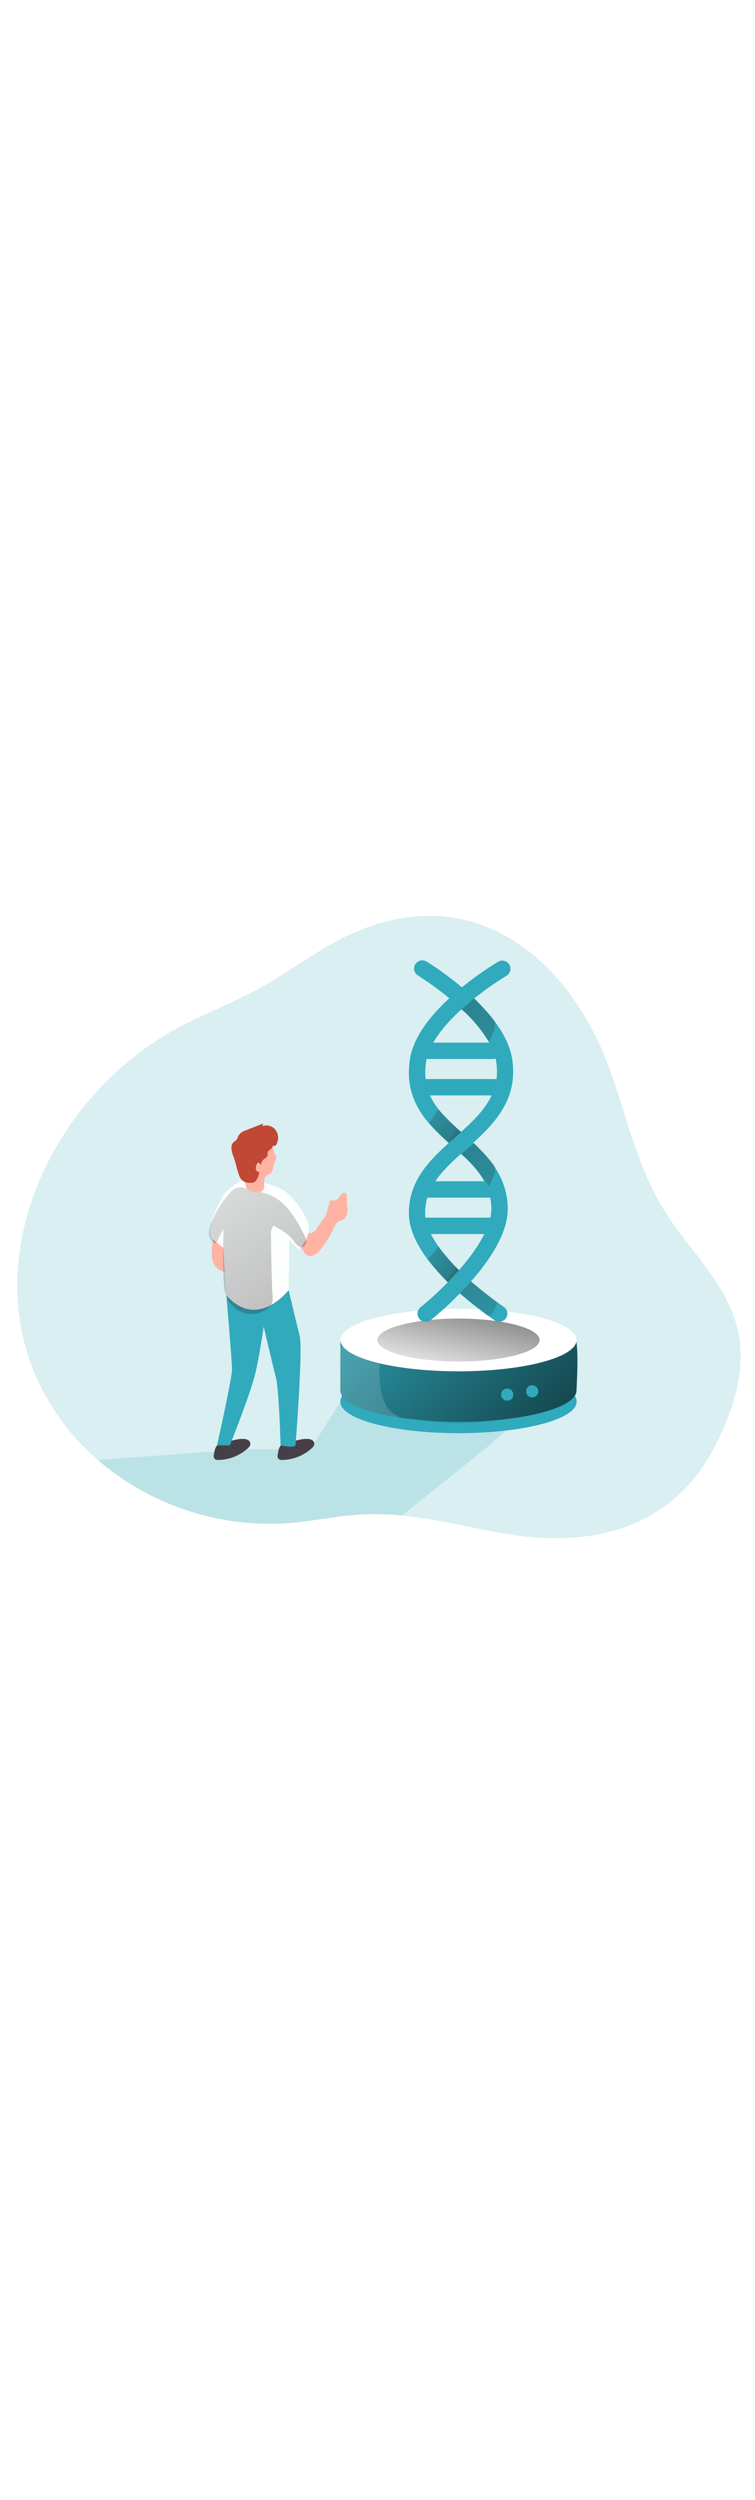 <svg xmlns="http://www.w3.org/2000/svg" xmlns:xlink="http://www.w3.org/1999/xlink" id="_0488_dna" viewBox="0 0 500 500" data-imageid="dna-37" class="illustrations_image" style="width: 151px;"><defs><style>.cls-1_dna-37{opacity:.15;}.cls-1_dna-37,.cls-2_dna-37,.cls-3_dna-37,.cls-4_dna-37,.cls-5_dna-37,.cls-6_dna-37,.cls-7_dna-37,.cls-8_dna-37,.cls-9_dna-37,.cls-10_dna-37,.cls-11_dna-37,.cls-12_dna-37,.cls-13_dna-37,.cls-14_dna-37,.cls-15_dna-37,.cls-16_dna-37,.cls-17_dna-37,.cls-18_dna-37,.cls-19_dna-37{stroke-width:0px;}.cls-1_dna-37,.cls-3_dna-37{isolation:isolate;}.cls-1_dna-37,.cls-17_dna-37{fill:#fff;}.cls-2_dna-37{fill:url(#linear-gradient);}.cls-3_dna-37{opacity:.18;}.cls-3_dna-37,.cls-19_dna-37{fill:#68e1fd;}.cls-4_dna-37{fill:url(#linear-gradient-11-dna-37);}.cls-5_dna-37{fill:url(#linear-gradient-10-dna-37);}.cls-6_dna-37{fill:url(#linear-gradient-4-dna-37);}.cls-7_dna-37{fill:url(#linear-gradient-2-dna-37);}.cls-8_dna-37{fill:url(#linear-gradient-3-dna-37);}.cls-9_dna-37{fill:url(#linear-gradient-8-dna-37);}.cls-10_dna-37{fill:url(#linear-gradient-9-dna-37);}.cls-11_dna-37{fill:url(#linear-gradient-7-dna-37);}.cls-12_dna-37{fill:url(#linear-gradient-5-dna-37);}.cls-13_dna-37{fill:url(#linear-gradient-6-dna-37);}.cls-14_dna-37{fill:#473f47;}.cls-15_dna-37{fill:#c14834;}.cls-16_dna-37{fill:#fdffff;}.cls-18_dna-37{fill:#ffb4a3;}</style><linearGradient id="linear-gradient-dna-37" x1="629.44" y1="2133.71" x2="702.09" y2="1772.63" gradientTransform="translate(-495.57 2318.17) scale(1 -1)" gradientUnits="userSpaceOnUse"><stop offset="0" stop-color="#231f20"></stop><stop offset=".13" stop-color="#231f20" stop-opacity=".69"></stop><stop offset=".25" stop-color="#231f20" stop-opacity=".32"></stop><stop offset="1" stop-color="#231f20" stop-opacity="0"></stop></linearGradient><linearGradient id="linear-gradient-2-dna-37" x1="745.1" y1="1944.14" x2="575.83" y2="2205.68" xlink:href="#linear-gradient-dna-37"></linearGradient><linearGradient id="linear-gradient-3-dna-37" x1="817.59" y1="34.24" x2="792.11" y2="149.74" gradientTransform="translate(-495.57 233.02)" gradientUnits="userSpaceOnUse"><stop offset="0" stop-color="#000"></stop><stop offset="1" stop-color="#000" stop-opacity="0"></stop></linearGradient><linearGradient id="linear-gradient-4-dna-37" y1="33.77" x2="792.11" y2="149.27" xlink:href="#linear-gradient-3-dna-37"></linearGradient><linearGradient id="linear-gradient-5-dna-37" x1="946.17" y1="1853.25" x2="721.75" y2="2063.56" gradientTransform="translate(-495.57 2318.17) scale(1 -1)" xlink:href="#linear-gradient-3-dna-37"></linearGradient><linearGradient id="linear-gradient-6-dna-37" x1="817.59" y1="-6.73" x2="792.11" y2="108.76" xlink:href="#linear-gradient-3-dna-37"></linearGradient><linearGradient id="linear-gradient-7-dna-37" x1="755.63" y1="2255.52" x2="895.84" y2="2171.97" xlink:href="#linear-gradient-dna-37"></linearGradient><linearGradient id="linear-gradient-8-dna-37" x1="807.07" y1="2136.05" x2="761.55" y2="2172.39" xlink:href="#linear-gradient-dna-37"></linearGradient><linearGradient id="linear-gradient-9-dna-37" x1="755.63" y1="2159.82" x2="895.84" y2="2076.26" xlink:href="#linear-gradient-dna-37"></linearGradient><linearGradient id="linear-gradient-10-dna-37" x1="-5300.18" y1="-3852.52" x2="-5165.04" y2="-3933.03" gradientTransform="translate(-3681.17 5435.15) rotate(91.15)" xlink:href="#linear-gradient-dna-37"></linearGradient><linearGradient id="linear-gradient-11-dna-37" x1="805.94" y1="2045.24" x2="761.34" y2="2080.85" xlink:href="#linear-gradient-dna-37"></linearGradient></defs><g id="background_dna-37"><path class="cls-3_dna-37 targetColor" d="M472.87,381.1c-27.99,53.36-80.7,66.36-137.13,56.94-23.2-3.88-46.26-9.89-69.57-12.21-8.32-.88-16.69-1.15-25.05-.8-16.7.77-33.14,4.46-49.79,5.79-46.05,3.34-91.56-11.68-126.57-41.79-10.97-9.47-20.57-20.4-28.55-32.49-58.56-89.3-5.92-206.65,81.71-253.72,17.13-9.2,35.27-16.01,52.35-25.33,22.9-12.5,43.82-29.45,67.78-39.19,81.28-33.05,142.88,24,167.46,96.84,10.21,30.27,17.92,62.11,34.51,88.82,17.02,27.4,43.41,49.79,49.27,82.41,4.48,24.99-4.24,51.51-16.4,74.73Z" style="fill: rgb(48, 170, 188);"></path><path class="cls-3_dna-37 targetColor" d="M357.31,350.12l-34.32,30.08-56.83,45.63c-8.32-.88-16.69-1.15-25.05-.8-16.7.77-33.14,4.46-49.79,5.79-46.05,3.34-91.56-11.68-126.57-41.79l98.67-7.13h42.23l19.78-31.24,131.87-.54Z" style="fill: rgb(48, 170, 188);"></path></g><g id="character_dna-37"><path class="cls-14_dna-37" d="M141.65,385.45c-.27.88-.17,1.83.28,2.63.71.68,1.67,1.03,2.65.95,6.92-.12,13.58-2.64,18.85-7.13,1.29-1.03,2.63-2.43,2.35-4.05-.22-1-.92-1.82-1.87-2.2-.93-.38-1.93-.57-2.93-.56-4.98-.09-9.33,1.98-14.05,2.87-4.03.69-4.57,3.45-5.28,7.48Z"></path><path class="cls-14_dna-37" d="M183.95,385.45c-.27.88-.17,1.84.3,2.63.7.69,1.66,1.03,2.63.95,6.93-.12,13.6-2.64,18.87-7.13,1.29-1.03,2.65-2.43,2.37-4.05-.22-1-.92-1.82-1.87-2.2-.92-.38-1.91-.57-2.91-.56-4.98-.09-9.33,1.98-14.07,2.87-4.24.69-4.7,3.45-5.32,7.48Z"></path><path class="cls-19_dna-37 targetColor" d="M195.69,379.32c-.56.84-2.28.99-4.14.88h-.13c-1.89-.15-3.76-.44-5.6-.88,0,0-1.01-36.62-3.02-44.42-2.02-7.8-8.17-34.26-8.17-34.26,0,0-.47,3.3-1.23,8.14-.97,6.1-2.44,14.67-4.11,22.06-2.95,13.21-17.08,48.52-17.08,48.52h-8.47s9.91-44.42,9.91-50.18-3.73-49.18-3.73-49.18l7.47-.6,33.8-2.71s5,21.28,7.26,30.1c2.26,8.83-2.74,72.52-2.74,72.52Z" style="fill: rgb(48, 170, 188);"></path><path class="cls-2_dna-37" d="M191.55,380.2h-.13c-1.89-.15-3.76-.44-5.6-.88,0,0-1.01-36.62-3.02-44.42-2.02-7.8-8.17-34.26-8.17-34.26l-8.85,1.87-1.53,2.16s-3.32,14.78-5.02,26.41c-1.55,10.54-8.68,42.51-9.98,48.28h-5.6s9.91-44.42,9.91-50.18-3.73-49.18-3.73-49.18l7.47-.6,24.07,5.95s-.49,4.31,6.55,23.68c7.04,19.37,3.64,71.16,3.64,71.16Z"></path><path class="cls-18_dna-37" d="M203.16,237.99c1.11.96,2.71,1.11,3.98.37,1.13-.76,2.09-1.75,2.8-2.91l3.34-4.76c1.4-1.79,2.53-3.78,3.34-5.9.43-2.37,1.05-4.7,1.87-6.96.13-.31.36-.56.65-.73.52-.24,1.1,0,1.66.17,1.18.09,2.33-.41,3.06-1.34.78-.88,1.34-1.87,2.15-2.78s1.87-1.38,2.84-.82.9,2.24.78,3.51c-.04,2.12.11,4.23.45,6.33.26,2.99-.21,6.33-3.17,7.84-1.01.39-1.99.84-2.95,1.34-1.5,1.24-2.61,2.88-3.23,4.72-2.21,4.86-5.03,9.41-8.4,13.55-1.75,2.16-3.99,4.37-6.77,4.4-3.42,0-5.26-4.2-6.61-6.76-.34-.57-.57-1.21-.65-1.87-.02-.64.11-1.28.39-1.87,1.14-2.11,2.66-3.98,4.48-5.54Z"></path><path class="cls-18_dna-37" d="M142.21,237.99c-1.59,5.36-2.22,10.96-1.87,16.54.65,9.33,10.06,10.43,10.06,10.43l1.87-23.78-10.06-3.19Z"></path><path class="cls-16_dna-37" d="M174.96,205.46s11.76,3.36,14.8,6.51,1.29,64.68,1.29,64.68c0,0-20.53,26.71-41.21,3.3,0,0-4.59-62.82-1.87-66.38s12.19-14.61,26.99-8.12Z"></path><path class="cls-16_dna-37" d="M148.05,213.58s-7.88,13.98-8.38,20.1c-.38,2.7-.38,5.44,0,8.14l8.38,6.87v-35.1Z"></path><path class="cls-16_dna-37" d="M189.76,211.98s9.67,8.21,13.74,18.66c4.07,10.45-5.84,19.07-5.84,19.07,0,0-17.19-17.04-14.82-26.44,2.37-9.41,4.39-11.12,6.92-11.29Z"></path><path class="cls-7_dna-37" d="M179.48,240.66c-.26-2.4.28-4.82,1.53-6.89,4.87,2.63,9.91,5.41,13.19,9.85,1.64,2.22,3.73,5.19,6.35,4.31,1.52-.67,2.44-2.24,2.28-3.9-.19-1.62-.74-3.17-1.6-4.55-5.23-10.02-11.2-20.72-21.41-25.44-2.91-1.22-5.93-2.18-9.01-2.86l-8.62-2.18c-1.53-.51-3.15-.66-4.74-.45-1.88.56-3.55,1.68-4.78,3.21-5.11,5.52-9.22,11.88-12.15,18.81-1.35,2.6-2.07,5.47-2.11,8.4,0,2.97,1.77,5.65,4.5,6.83l5.15-9.89c-.44,10.7-.44,21.39,0,32.08.24,5.37.63,10.95,3.34,15.62,3.2,5.38,8.99,8.7,15.25,8.73,4.63,0,9.06-1.88,12.28-5.21,2.58-3.12,1.51-6.57,1.33-10.4-.43-11.94-.69-24.07-.77-36.09Z"></path><path class="cls-18_dna-37" d="M181.77,192.03c-.99,2.43-.6,5.6-2.59,7.26-.97.8-2.35,1.08-3.23,2-2.28,2.41.35,7.07-2,9.33-.64.57-1.43.94-2.28,1.06-2.19.45-4.47.11-6.44-.95-.74-.35-1.38-.89-1.87-1.55-.4-.72-.65-1.51-.73-2.33-.62-3.43-1.25-6.87-1.74-10.32-.66-3.24-.66-6.58,0-9.82,1.03-3.82,3.79-6.93,7.47-8.4,3.34-1.31,8.94-1.18,11.2,2.18.78,1.45,1.41,2.97,1.87,4.55.61,1.1,1.09,2.28,1.44,3.49-.04,1.24-.42,2.45-1.1,3.49Z"></path><path class="cls-15_dna-37" d="M183.95,177.62c-.16.82-.45,1.61-.84,2.35-.17.4-.46.75-.82.99-.38.24-.89.16-1.18-.19-.82,1.42-1.94,2.64-3.28,3.58-.23.17-.43.39-.56.65-.3.65,0,1.42,0,2.13-.15,1.34-1.66,1.98-2.67,2.87-1.01.88-1.61,2.15-1.64,3.49-.77,0-.93-1.38-1.7-1.42-.43,0-.75.37-.95.75-.69,1-1.01,2.21-.91,3.42.13,1.23,1.15,2.17,2.39,2.2-.3,1.63-.86,3.21-1.64,4.67-.35.76-.9,1.4-1.59,1.87-.68.31-1.42.47-2.16.47-1.42.16-2.85.01-4.2-.45-1.43-.64-2.59-1.74-3.3-3.14-1.06-2.4-1.86-4.9-2.39-7.47-.65-2.6-1.45-5.15-2.41-7.65-.51-1.42-.8-2.91-.86-4.42-.05-1.52.59-2.99,1.74-3.99.48-.31.94-.65,1.38-1.03.47-.54.83-1.18,1.05-1.87.49-1.23,1.28-2.32,2.3-3.17.9-.63,1.88-1.12,2.91-1.47l11.61-4.54c-.26.51-.35,1.09-.26,1.66,3.18-1.09,6.7.04,8.66,2.76,1.4,2.02,1.89,4.54,1.34,6.94Z"></path></g><g id="dna_dna-37"><ellipse class="cls-19_dna-37 targetColor" cx="303.64" cy="350.58" rx="78.2" ry="20.72" style="fill: rgb(48, 170, 188);"></ellipse><ellipse class="cls-8_dna-37" cx="303.64" cy="350.58" rx="53.69" ry="14.22"></ellipse><ellipse class="cls-19_dna-37 targetColor" cx="303.64" cy="350.12" rx="78.2" ry="20.72" style="fill: rgb(48, 170, 188);"></ellipse><ellipse class="cls-6_dna-37" cx="303.64" cy="350.12" rx="53.69" ry="14.22"></ellipse><path class="cls-19_dna-37 targetColor" d="M381.78,343.01c0,11.38-34.97,20.72-78.16,20.72s-78.2-9.33-78.2-20.77v-33.35c13.06-6.68,47.91,12.69,78.2,12.69,32.34,0,64.55-22.99,76.42-15.56,3.96,2.5,1.74,33.42,1.74,36.28Z" style="fill: rgb(48, 170, 188);"></path><path class="cls-12_dna-37" d="M381.78,343.01c-.06,1.6-.66,3.13-1.72,4.33-7.47,9.33-38.86,16.4-76.52,16.4-13.47.06-26.92-.93-40.24-2.97-16.44-2.59-28.93-6.77-34.6-11.74-1.69-1.27-2.86-3.11-3.27-5.19-.06-.26-.09-.52-.09-.78v-33.46c13.06-6.7,47.91,12.67,78.2,12.67,32.34,0,64.57-22.99,76.52-15.56,3.94,2.52,1.72,33.44,1.72,36.3Z"></path><ellipse class="cls-17_dna-37" cx="303.64" cy="309.62" rx="78.2" ry="20.72"></ellipse><ellipse class="cls-13_dna-37" cx="303.64" cy="309.62" rx="53.69" ry="14.22"></ellipse><path class="cls-1_dna-37" d="M264.45,360.36l-1.06.41c-16.44-2.59-28.93-6.77-34.6-11.74-1.69-1.27-2.86-3.11-3.27-5.19-.06-.26-.09-.52-.09-.78v-29.73l26.13,11.74s-2,17.73,4.54,28.35c1.87,3.23,4.84,5.69,8.36,6.94Z"></path><path class="cls-19_dna-37 targetColor" d="M281.9,297.54c-2.99,0-5.42-2.41-5.42-5.4,0-1.65.75-3.22,2.04-4.25,13.23-10.54,47.46-42.92,46.88-65.79-.45-18.35-12.67-29.26-25.74-40.83-15.28-13.57-32.58-28.96-28.18-57.59,2.18-14.13,12.82-29.37,31.63-45.31,8.47-7.17,17.5-13.65,26.99-19.41,2.64-1.41,5.92-.41,7.32,2.23,1.33,2.49.52,5.58-1.85,7.1-8.98,5.49-17.52,11.64-25.57,18.42-16.44,13.98-26.13,27.32-27.81,38.61-3.51,22.79,9.56,34.4,24.67,47.83,13.49,12,28.8,25.62,29.38,48.65.35,14.15-8.25,31.07-25.57,50.39-7.85,8.71-16.34,16.82-25.4,24.26-.97.74-2.16,1.12-3.38,1.08Z" style="fill: rgb(48, 170, 188);"></path><path class="cls-19_dna-37 targetColor" d="M330.66,297.54c-1.06,0-2.09-.31-2.97-.9-9.84-6.67-19.15-14.1-27.84-22.21-19.13-17.95-28.91-34.28-29.06-48.52-.26-23.07,15.47-37.1,30.74-50.69,15.71-14.03,30.57-27.27,27.08-49.94-1.79-11.31-11.1-24.71-27.08-38.63-7.74-6.75-15.99-12.9-24.67-18.38-2.58-1.55-3.41-4.89-1.87-7.47,1.55-2.58,4.89-3.41,7.47-1.87,2.11,1.29,51.66,31.73,56.73,64.65,4.39,28.5-14.18,45.07-30.59,59.72-14.02,12.52-27.27,24.26-27.06,42.46.24,22.75,37.62,52.26,52.01,61.81,2.5,1.63,3.21,4.98,1.58,7.49-1.01,1.54-2.73,2.47-4.57,2.46l.09.02Z" style="fill: rgb(48, 170, 188);"></path><path class="cls-19_dna-37 targetColor" d="M326.46,123.51h-46.66c-2.99-.18-5.28-2.75-5.1-5.74.16-2.75,2.35-4.94,5.1-5.1h46.66c2.99.18,5.28,2.75,5.1,5.74-.16,2.75-2.35,4.94-5.1,5.1Z" style="fill: rgb(48, 170, 188);"></path><path class="cls-19_dna-37 targetColor" d="M327.88,147.61h-46.66c-2.99.18-5.56-2.11-5.74-5.1-.18-2.99,2.11-5.56,5.1-5.74.21-.01.42-.01.64,0h46.66c2.99.18,5.28,2.75,5.1,5.74-.16,2.75-2.35,4.94-5.1,5.1Z" style="fill: rgb(48, 170, 188);"></path><path class="cls-19_dna-37 targetColor" d="M326.46,215.32h-46.66c-2.99-.18-5.28-2.75-5.1-5.74.16-2.75,2.35-4.94,5.1-5.1h46.66c2.99.18,5.28,2.75,5.1,5.74-.16,2.75-2.35,4.94-5.1,5.1Z" style="fill: rgb(48, 170, 188);"></path><path class="cls-19_dna-37 targetColor" d="M327.88,239.41h-46.66c-2.99.18-5.56-2.11-5.74-5.1-.18-2.99,2.11-5.56,5.1-5.74.21-.01.42-.01.64,0h46.66c2.99.18,5.28,2.75,5.1,5.74-.16,2.75-2.35,4.94-5.1,5.1Z" style="fill: rgb(48, 170, 188);"></path><path class="cls-11_dna-37" d="M305.35,90.84l8.72-7.47s10.08,10.34,13.06,14.43-3.51,14.2-3.51,14.2c0,0-9.69-15.73-18.27-21.16Z"></path><path class="cls-9_dna-37" d="M297.2,179.09l8.12-7.28c-5.26-4.69-10.24-9.67-14.93-14.93l-6.4,9.01s9.33,10.12,13.21,13.19Z"></path><path class="cls-10_dna-37" d="M305.35,186.54l8.72-7.47s10.08,10.34,13.06,14.43-3.51,14.2-3.51,14.2c0,0-9.69-15.68-18.27-21.16Z"></path><path class="cls-5_dna-37" d="M312.04,270.8l-7.47,7.88s13.64,11.1,17.67,14.13c4.03,3.02,7.13-8.17,7.13-8.17,0,0-13.61-10.49-17.34-13.83Z"></path><path class="cls-4_dna-37" d="M296.6,271.32l7.32-8.01c-4.93-4.85-9.45-10.11-13.51-15.71l-7.15,8.68s9.46,11.96,13.34,15.04Z"></path><circle class="cls-19_dna-37 targetColor" cx="335.91" cy="345.77" r="4.03" style="fill: rgb(48, 170, 188);"></circle><circle class="cls-19_dna-37 targetColor" cx="352.44" cy="343.58" r="4.03" style="fill: rgb(48, 170, 188);"></circle></g></svg>